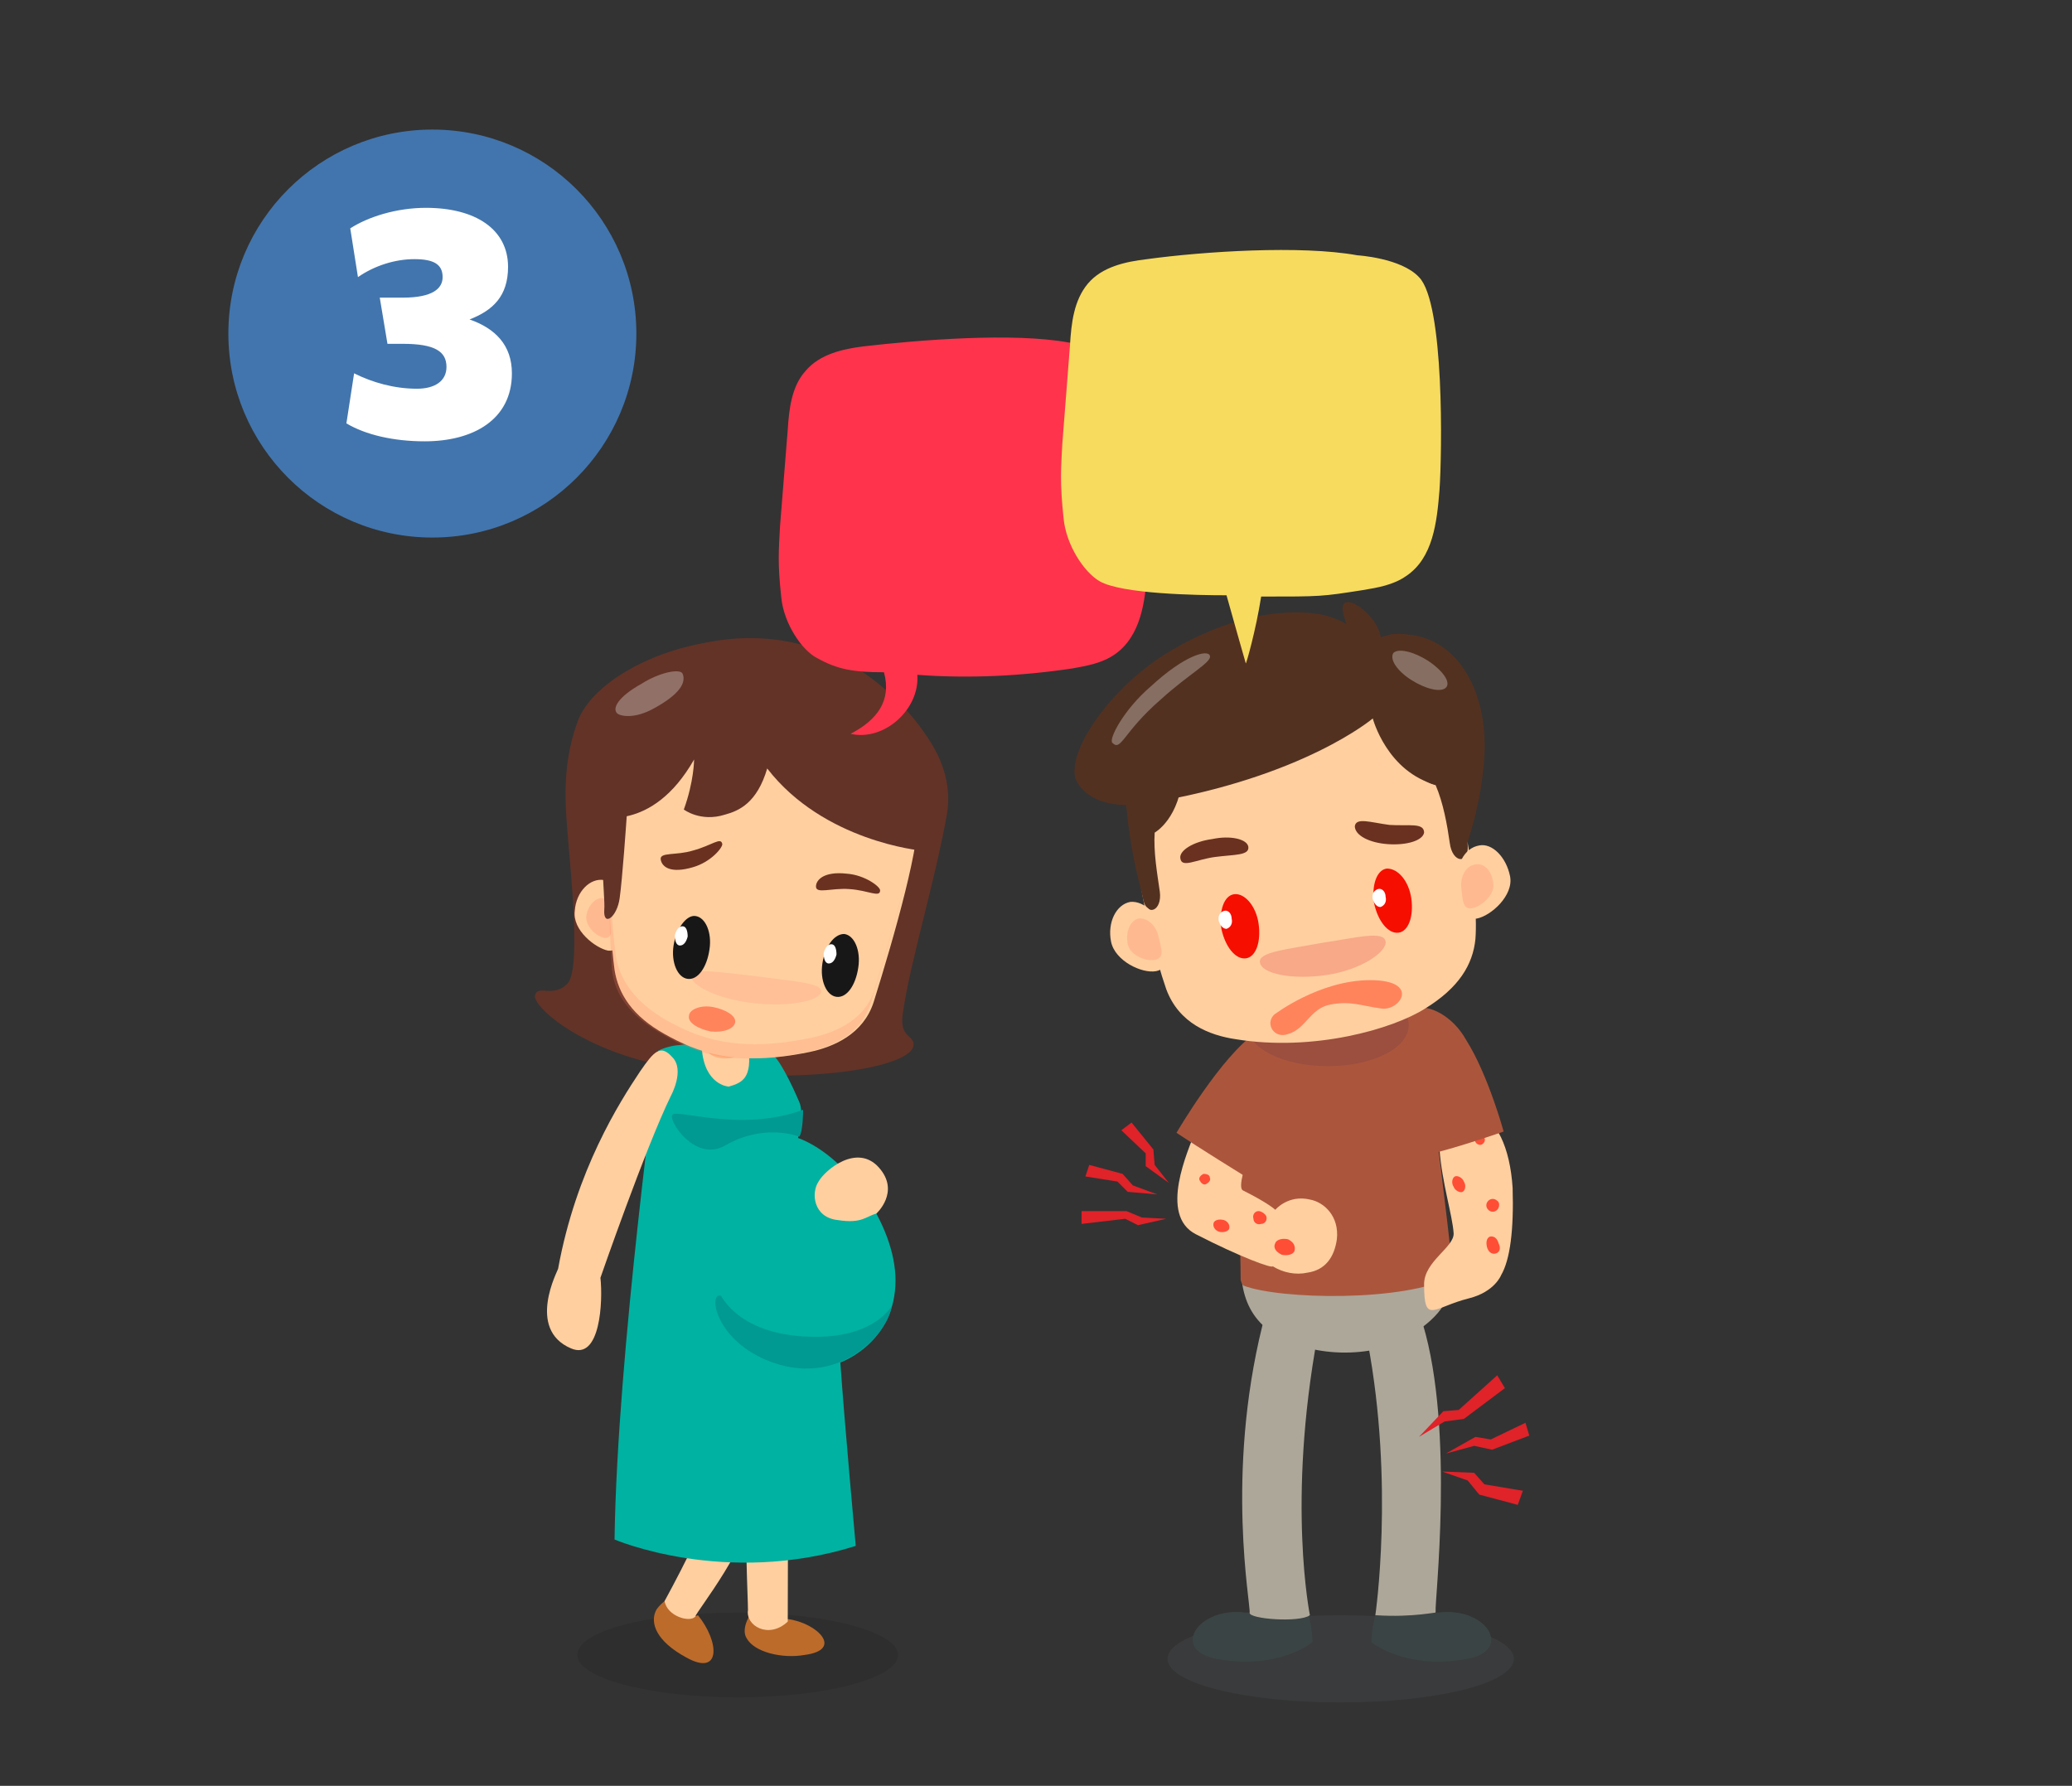 <?xml version="1.0" encoding="utf-8"?>
<!-- Generator: Adobe Illustrator 23.0.1, SVG Export Plug-In . SVG Version: 6.00 Build 0)  -->
<svg version="1.1" id="Camada_1" xmlns="http://www.w3.org/2000/svg" xmlns:xlink="http://www.w3.org/1999/xlink" x="0px" y="0px"
	 viewBox="0 0 161.5 139.2" style="enable-background:new 0 0 161.5 139.2;" xml:space="preserve">
<rect x="0" y="0" width="161.5" height="139.2" fill="#333333" stroke="none"/>
<style type="text/css">
	.st0{fill:#E02229;}
	.st1{opacity:0.2;fill:#595E60;enable-background:new    ;}
	.st2{fill:#ADA79A;}
	.st3{fill:#3B4444;}
	.st4{fill:#AB563C;}
	.st5{fill:#FFCFA0;}
	.st6{fill:#FF4E36;}
	.st7{fill:#9C4E3F;}
	.st8{fill:#FF845C;}
	.st9{opacity:0.3;fill:#E7534E;enable-background:new    ;}
	.st10{fill:#F60E00;}
	.st11{fill:#533120;}
	.st12{opacity:0.4;fill:#FF9879;enable-background:new    ;}
	.st13{fill:#6A3120;}
	.st14{opacity:0.3;fill:#FFFFFF;enable-background:new    ;}
	.st15{fill:#FFFFFF;}
	.st16{opacity:0.1;enable-background:new    ;}
	.st17{fill:#BC6B2B;}
	.st18{fill:#2F3535;}
	.st19{fill:#633327;}
	.st20{fill:#00B2A1;}
	.st21{fill:#FFB17F;}
	.st22{opacity:0.2;fill:#FF7F62;enable-background:new    ;}
	.st23{opacity:0.2;fill:#FF8475;enable-background:new    ;}
	.st24{fill:#181717;}
	.st25{fill:#009A92;}
	.st26{fill:#FF334C;}
	.st27{fill:#F7DB5E;}
	.st28{fill:#4275AD;}
</style>
<g>
	<g>
		<polygon class="st0" points="88.2,87.5 87.4,88.1 89.3,89.9 89.3,90.9 91.1,92.2 90,90.8 89.9,89.6 		"/>
		<polygon class="st0" points="87.8,94.4 84.3,94.4 84.3,95.4 87.7,95 88.7,95.5 90.9,95 89,94.9 		"/>
		<polygon class="st0" points="87.5,91.5 84.9,90.8 84.6,91.7 87.1,92.1 87.9,92.9 90.2,93.1 88.3,92.4 		"/>
	</g>
	<g>
		<path class="st1" d="M118,129.3c0,1.9-6,3.4-13.5,3.4S91,131.2,91,129.3c0-1.9,6-3.4,13.5-3.4C111.9,125.9,118,127.4,118,129.3z"
			/>
		<path class="st2" d="M107.2,125.9c0,0,1.5-10.2-0.6-21.3c0,0,1.5-1.7,2.6-1.8c1.1-0.1,1.6,0,1.7,0.4c2.5,8.3,0.9,21.8,1,22.4
			C112,126.2,108.1,126.5,107.2,125.9z"/>
		<path class="st3" d="M107.2,125.9c0,0-0.3,1.1-0.3,2.1c0,0,2.6,2.2,7.5,1.3c3.6-0.7,1.4-4.1-2.3-3.6
			C112,125.6,110.3,126.1,107.2,125.9z"/>
		<path class="st3" d="M102,125.9c0,0,0.3,1.1,0.3,2.1c0,0-2.6,2.2-7.5,1.3c-3.6-0.7-1.4-4.1,2.3-3.6
			C97.2,125.6,98.9,126.1,102,125.9z"/>
		<path class="st2" d="M102.1,125.9c0,0-1.8-8.8,0.6-21.8c0,0-1.5-1.1-2.6-1.2s-1.6,0-1.7,0.4c-2.9,11.7-0.9,21.8-1,22.4
			C97.3,126.2,101.3,126.5,102.1,125.9z"/>
		<path class="st2" d="M96.8,99.9c0.2,1.5,0.8,2.8,2.1,3.8c3.2,2.3,8.2,2.1,10.7,0.6c1.8-1.1,3.6-2.5,3.5-4.8
			C106.9,100.5,98.9,100.5,96.8,99.9z"/>
		<path class="st4" d="M111.2,82.5c-0.3-2.2-0.6-2.8-1.2-3c-2.3-1-9.9-0.4-11.9,0.9c-1.3,0.9-1.4,2.4-1.7,4.4
			c-0.3,1.9,0.3,10.6,0.3,14.9c0,0.2,0.1,0.3,0.2,0.5c2.8,1.1,12.6,1.3,16.3-0.7c0.1-0.1,0-0.7,0-0.8C112.8,95,111.7,86,111.2,82.5z
			"/>
		<path class="st5" d="M117,99.4c0,0-0.5,1.3-2.5,1.8c-2.8,0.7-3.5,2.1-3.5-1.1c0-1.8,2.4-2.9,2.3-4c-0.1-1.4-0.9-3.9-1.1-6.5
			c-0.1-1.9,1.7-3,3-2.7c1.4,0.3,2.5,2.5,2.7,5.7C118,95.9,117.7,98.2,117,99.4z"/>
		<g>
			<path class="st6" d="M116.7,94.3c-0.2,0.2-0.5,0.2-0.7,0s-0.2-0.5,0-0.7s0.5-0.2,0.7,0C116.9,93.7,116.9,94.1,116.7,94.3z"/>
			<path class="st6" d="M115.7,89c-0.1,0.2-0.3,0.3-0.5,0.2c-0.2-0.1-0.3-0.3-0.2-0.5c0.1-0.2,0.3-0.3,0.5-0.2
				C115.7,88.6,115.8,88.8,115.7,89z"/>
			<path class="st6" d="M114,92.9c-0.2,0.1-0.6-0.1-0.7-0.4c-0.2-0.3-0.1-0.7,0.1-0.8c0.2-0.1,0.6,0.1,0.7,0.4
				C114.3,92.4,114.2,92.8,114,92.9z"/>
			<path class="st6" d="M116.6,97.7c-0.3,0.1-0.6-0.1-0.7-0.5s0-0.7,0.2-0.8c0.3-0.1,0.6,0.1,0.7,0.5
				C117,97.3,116.9,97.6,116.6,97.7z"/>
		</g>
		<path class="st4" d="M117.2,88.2c0,0-3.4,1.2-5.9,1.8c0,0-4.4-10.2-0.9-11.4c0.9-0.3,2.8,0.5,3.9,2.5
			C116,83.8,117.2,88.2,117.2,88.2z"/>
		<g>
			<path class="st5" d="M93.2,96.2c-2.9-1.5-0.6-6.5,0-8.1c0.6-1.3,4.4,0.2,4.1,1.8c-0.1,0.6-0.9,2.7-0.4,2.9c2,1,2.5,1.5,2.5,1.5
				s1-1.2,2.7-0.8c1.1,0.2,2.3,1.3,2.1,3.1c-0.2,1.4-0.9,2.4-2.3,2.6c-0.9,0.2-1.9,0-2.7-0.5C99.2,98.9,96.7,98,93.2,96.2z"/>
			<g>
				<path class="st6" d="M98.7,94.8c0.1,0.3-0.1,0.6-0.4,0.6c-0.3,0.1-0.6-0.1-0.6-0.4c-0.1-0.3,0.1-0.6,0.4-0.6
					C98.3,94.4,98.6,94.6,98.7,94.8z"/>
				<path class="st6" d="M94.3,91.8c0.1,0.2-0.1,0.4-0.3,0.5c-0.2,0.1-0.4-0.1-0.5-0.3c-0.1-0.2,0.1-0.4,0.3-0.5
					C94.1,91.5,94.3,91.6,94.3,91.8z"/>
				<path class="st6" d="M95.8,95.8C95.7,96,95.3,96.1,95,96s-0.5-0.4-0.4-0.7c0.1-0.2,0.4-0.3,0.8-0.2
					C95.7,95.2,95.9,95.5,95.8,95.8z"/>
				<path class="st6" d="M100.9,97.5c-0.1,0.3-0.6,0.4-1,0.3c-0.4-0.2-0.7-0.5-0.5-0.9c0.1-0.3,0.6-0.4,1-0.3
					C100.8,96.8,101,97.1,100.9,97.5z"/>
			</g>
		</g>
		<path class="st4" d="M96.9,91.6c0,0-3.4-2.1-5.2-3.3c0,0,3.5-6,6.2-7.8c1.1-0.7,3.6,4.3,2.9,5.3C98.5,88.9,96.9,91.6,96.9,91.6z"
			/>
		<path class="st7" d="M109.8,79.9c0,1.8-2.8,3.2-6.3,3.2s-6.3-1.4-6.3-3.2c0-1.8,2.8-3.2,6.3-3.2C107,76.7,109.8,78.1,109.8,79.9z"
			/>
		<path class="st5" d="M115,73.2c-0.2,2-1.3,3.8-3.9,5.4c-2.5,1.6-8.7,3.4-14.8,2.4c-2-0.3-4.4-1.2-5.4-3.9
			c-1.8-5.2-3-13.3-2.6-15.6c0.4-2.2,1.9-4.3,3.9-5.4c3.3-1.7,11.5-3.3,14.8-2.4c1.6,0.4,4.1,0.9,5.4,3.9
			C113.7,60.6,115.3,69.4,115,73.2z"/>
		<path class="st8" d="M99.3,79.1c0,0,3.5-2.7,7.5-2.7s2.3,2.5,0.8,2.2c-1.5-0.2-2.3-0.6-3.9-0.3c-1.6,0.3-1.9,1.9-3.3,2.3
			C99.3,81,98.6,79.8,99.3,79.1z"/>
		<path class="st9" d="M108,73.4c0.1,0.8-1.9,2.2-4.6,2.6s-5.1-0.1-5.2-1c-0.1-0.8,2.1-1,4.8-1.5C105.7,73.1,107.9,72.5,108,73.4z"
			/>
		<g>
			<g>
				<path class="st10" d="M110,70c0.2,1.4-0.2,2.6-1,2.7s-1.6-0.9-1.9-2.3c-0.2-1.4,0.2-2.6,1-2.7C109,67.7,109.8,68.7,110,70z"/>
			</g>
			<g>
				<path class="st10" d="M98.1,72c0.2,1.4-0.2,2.6-1,2.7s-1.6-0.9-1.9-2.3c-0.2-1.4,0.2-2.6,1-2.7S97.9,70.6,98.1,72z"/>
			</g>
		</g>
		<path class="st11" d="M109,52.9c0,0,3.1,0.1,4.2,4.8c1.2,4.7,1.1,7.1,1.2,8.2c0.1,1.5-1.2,1.4-1.4-0.2c-0.2-1.4-0.5-3.1-1.1-4.5
			c0,0-2.2-0.4-3.6-3.8C107,54.3,108.3,53.1,109,52.9z"/>
		<path class="st11" d="M90.2,56c0,0-2.9,1.1-2.5,5.9c0.4,4.9,1.2,7.1,1.4,8.2c0.3,1.4,1.5,0.9,1.3-0.6c-0.2-1.4-0.5-3.1-0.4-4.6
			c0,0,2-1.1,2.2-4.7C92.4,56.7,90.8,55.9,90.2,56z"/>
		<path class="st5" d="M117.7,68.3c0.3,1.5-1.5,3.1-2.6,3.3c-1.1,0.2-1.2-1.1-1.4-2.6c-0.3-1.5,0.4-2.9,1.6-3.1
			C116.3,65.7,117.4,66.8,117.7,68.3z"/>
		<path class="st12" d="M116.4,68.9c0.1,0.9-1,1.8-1.7,1.9s-0.7-0.7-0.8-1.6c-0.1-0.9,0.4-1.7,1-1.8
			C115.7,67.2,116.3,67.9,116.4,68.9z"/>
		<path class="st5" d="M86.6,73.4c0.3,1.5,2.4,2.5,3.5,2.3s0.8-1.4,0.5-2.9s-1.4-2.6-2.5-2.5C87,70.5,86.3,71.9,86.6,73.4z"/>
		<path class="st12" d="M87.9,73.6c0.2,0.9,1.5,1.4,2.2,1.2c0.7-0.2,0.4-0.9,0.2-1.8c-0.2-0.9-0.9-1.5-1.6-1.4
			C88.1,71.8,87.7,72.6,87.9,73.6z"/>
		<path class="st13" d="M97.3,66c0.1,0.7-1.1,0.6-2.6,0.8c-1.5,0.2-2.6,0.9-2.7,0.1c-0.1-0.6,1-1.3,2.5-1.5
			C95.9,65.1,97.2,65.4,97.3,66z"/>
		<path class="st13" d="M105.6,64.4c0.1-0.7,1.2-0.3,2.7-0.1c1.5,0.1,2.7-0.2,2.7,0.6c-0.1,0.6-1.3,1-2.8,0.9
			C106.7,65.7,105.6,65.1,105.6,64.4z"/>
		<path class="st11" d="M108.9,54.1l3.7,5.9c0,0,0.9,5.5,1.6,6.2c0,0,1.3-3.5,1.5-7.3c0.3-5.4-2.5-10.1-7.5-9.4
			C108.2,49.5,107.4,52,108.9,54.1z"/>
		<path class="st11" d="M112,61.2c0,0,2.3-8.3-0.4-10.7c-2.8-2.4-5.1-0.1-5.1-0.1s-0.5-1.7-3.1-2.4c-1.4-0.4-6.3-0.9-12.6,3
			c-4,2.5-7.5,7.2-7,9.6c0.2,0.7,1.5,2.7,5.7,2c12.1-2,17.5-6.6,17.5-6.6S108.1,60.2,112,61.2z"/>
		<path class="st14" d="M112.7,53.6c-0.4,0.4-1.6,0.1-2.7-0.6c-1.1-0.7-1.7-1.6-1.4-2.1c0.4-0.4,1.6-0.1,2.7,0.6
			C112.5,52.3,113.1,53.2,112.7,53.6z"/>
		<path class="st14" d="M94.3,51.1c0.2,0.5-1.6,1.4-3.8,3.4c-3,2.6-3.1,4.1-3.8,3.4c-0.3-0.3,0.9-2.6,3-4.4
			C92.3,51.1,94.1,50.6,94.3,51.1z"/>
		<path class="st11" d="M107.2,51.3c-0.5,0.3-1.1-0.5-1.8-1.7c-0.5-0.9-1-2.3-0.6-2.6c0.5-0.3,1.7,0.5,2.4,1.6
			C108,49.9,107.7,51.1,107.2,51.3z"/>
		<g>
			<path class="st15" d="M96,71.6c0.1,0.4-0.1,0.7-0.4,0.8c-0.3,0-0.5-0.3-0.6-0.6c-0.1-0.4,0.1-0.7,0.4-0.8
				C95.7,70.9,96,71.2,96,71.6z"/>
		</g>
		<g>
			<path class="st15" d="M108,69.9c0.1,0.4-0.1,0.7-0.4,0.8c-0.3,0-0.5-0.3-0.6-0.6c-0.1-0.4,0.1-0.7,0.4-0.8
				C107.7,69.2,108,69.5,108,69.9z"/>
		</g>
	</g>
	<g>
		<path class="st16" d="M45,129c0,1.8,5.6,3.3,12.5,3.3S70,130.8,70,129c0-1.8-5.6-3.3-12.5-3.3S45,127.1,45,129z"/>
		<path class="st17" d="M60.8,125c0,0,0.4,1.2,0.6,1.2c2.3,0.3,4.4,2.4,1.3,2.8c-1.7,0.3-3.9-0.2-4.5-1.3c-0.4-0.6,0-1.7,0.8-2.5
			C59.1,125.2,59.1,125.7,60.8,125z"/>
		<path class="st5" d="M61.4,126.4c0,0,0-9.1,0.1-10.7s2.1-10.4,2.4-12.8c0,0-1.3,0.1-2.4,0.3c-1,0.2-1.4,0.5-1.7,0.7
			c-0.1,0.1-1.1,6.7-1.5,11.9c-0.3,3.7,0,8.6,0,9.7C58.1,126.7,59.9,127.8,61.4,126.4z"/>
		<path class="st17" d="M52.2,124.5c0,0-0.9,0.6-1.1,1.1c-0.4,0.9,0,2.3,2.4,3.6c2.7,1.5,2.6-1.2,0.9-3.3
			C54.3,125.9,54.1,126.4,52.2,124.5z"/>
		<path class="st5" d="M51.8,124.8c0,0,3.9-7.1,3.9-8.7s-2.2-10.3-2-12.3c0,0,1.2-0.1,2.2,0.2c1,0.3,1.2,0.7,1.5,1
			c0.1,0.1,1.8,6.5,1.5,11.5c-0.2,3.7-4.7,9.2-4.7,9.5C53.8,126.5,52,126,51.8,124.8z"/>
		<path class="st18" d="M62.2,102.4c0.3,0.7,0,1.6-0.8,2c-3,1.4-8.2,1.1-10.2-0.1c-1.1-0.6-1-1.7-0.9-2
			C55,101.2,58.6,101.7,62.2,102.4z"/>
		<path class="st19" d="M71.2,81.5c0.1-0.9-1.2-0.5-0.8-2.7c0.5-3.6,2.5-10.2,3.4-15.3c1-5.7-5.1-10.8-11.6-13
			C55.7,48.3,46.5,52,45,56.3c-1.3,3.6-0.9,6.8-0.7,9.4c0.2,2.5,1,10-0.1,11c-1.1,1.1-2.3,0-2.5,0.9s4.4,5.2,13.6,6
			C63.9,84.4,71,83.1,71.2,81.5z"/>
		<path class="st20" d="M47.9,120c0,0,8.6,3.7,18.8,0.5c0,0-0.9-9.9-1.2-14.3c0,0,4.3-1.5,4.3-6.4c0-4.3-3.8-9.7-7.6-11.1
			c0,0,0.5-1.9,0.1-2.8c-0.6-1.4-1.6-3.5-2.3-3.9c0,0-1.5-0.6-3.9-0.6c-2.3,0-3.6-0.1-4.8,0.5C51.4,81.9,48.1,105.4,47.9,120z"/>
		<g>
			<g>
				<path class="st5" d="M54.7,81.7l0.4-1.6c0-0.9,0.7-1.7,1.5-1.7l0,0c0.8,0,1.5,0.7,1.5,1.7l0.2,1.4c0.4,2.6-0.5,2.9-1.5,3.2
					C56.8,84.7,54.9,84.6,54.7,81.7z"/>
				<path class="st21" d="M54.9,80.9c0,1.2,0.6,1.5,1.4,1.6h0.3c1,0,1.8-0.5,1.8-1.7v-2.1c0-1.2-0.8-2.1-1.8-2.1l0,0
					c-1,0-1.8,1-1.8,2.1L54.9,80.9L54.9,80.9z"/>
			</g>
		</g>
		<path class="st5" d="M44.8,71c-0.2,1.5,1.6,2.9,2.6,3.1c1.1,0.1,1.1-1.1,1.3-2.6s-0.5-2.8-1.6-2.9C46,68.4,44.9,69.5,44.8,71z"/>
		<path class="st12" d="M45.7,71.4c-0.1,0.8,0.8,1.6,1.4,1.7c0.6,0.1,0.6-0.6,0.7-1.4c0.1-0.8-0.3-1.6-0.9-1.7
			C46.4,70,45.8,70.6,45.7,71.4z"/>
		<path class="st5" d="M47.9,75.6c0.3,1.9,1.4,3.6,3.9,5s5.5,2.6,11.3,1.4c1.9-0.4,4.2-1.4,5-3.9c1.6-5.1,3.8-12.8,3.4-14.9
			c-0.5-2.1-2-4.1-3.9-5c-3.2-1.5-11.2-2.7-14.3-1.8c-1.5,0.4-3.9,1-5,3.9C47.1,63.2,47.4,71.9,47.9,75.6z"/>
		<path class="st22" d="M47.7,62.1c-0.4,3.9-0.1,9.6,0.3,12.4c0.3,1.9,1.5,3.6,3.9,5c2.5,1.4,5.5,2.6,11.3,1.4
			c1.9-0.4,4.3-1.4,5-3.9c0.8-2.6,1.8-6,2.5-8.9c-0.7,3.1-1.9,7-2.8,10c-0.8,2.6-3.1,3.5-5,3.9c-5.8,1.2-8.8,0.1-11.3-1.4
			c-2.5-1.4-3.7-3.1-3.9-5C47.5,72.5,47.2,65.9,47.7,62.1z"/>
		<path class="st23" d="M53.9,76.1c-0.1,0.7,2.1,1.8,4.9,2.1c2.8,0.3,5.1-0.2,5.2-0.9c0.1-0.7-2.2-0.8-5-1.2
			C56.2,75.8,54,75.4,53.9,76.1z"/>
		<g>
			<g>
				<path class="st24" d="M52.5,73.7c-0.2,1.3,0.3,2.5,1.1,2.6s1.5-0.9,1.7-2.3c0.2-1.3-0.3-2.5-1.1-2.6
					C53.5,71.3,52.7,72.4,52.5,73.7z"/>
			</g>
			<g>
				<path class="st24" d="M64.1,75.1c-0.2,1.3,0.3,2.5,1.1,2.6c0.8,0.1,1.5-0.9,1.7-2.3c0.2-1.3-0.3-2.5-1.1-2.6
					C65,72.8,64.3,73.8,64.1,75.1z"/>
			</g>
		</g>
		<path class="st19" d="M51.3,55.7c0,0-3,0.2-3.9,4.8s-0.2,9.4-0.3,10.4c-0.1,1.4,1,0.6,1.2-0.9c0.2-1.4,0.5-5.6,0.6-7.1
			c0,0,2-0.2,3.2-2.9C53.5,57,51.9,55.8,51.3,55.7z"/>
		<path class="st13" d="M51.5,67c-0.1-0.6,1.2-0.3,2.5-0.7c1.5-0.4,2.2-1.1,2.3-0.5c0,0.3-0.9,1.4-2.3,1.8
			C52.3,68.1,51.6,67.6,51.5,67z"/>
		<path class="st13" d="M63.6,69.1c0,0.6,1.2,0.1,2.6,0.2c1.5,0.1,2.4,0.7,2.4,0.1c0-0.3-1.2-1.2-2.6-1.3
			C64.2,67.9,63.6,68.6,63.6,69.1z"/>
		<path class="st19" d="M73.5,62.6c0,0,1.3-4-4.9-9.2C60.5,46.7,50,50.6,48.3,54c-2.2,4.4-1.8,9.6-1.8,9.6s4.3,1.4,7.6-4.4
			c0,0,0,1.7-0.8,3.9c0,0,1.3,1,3.2,0.4c1.1-0.3,2.5-0.9,3.3-3.6c0,0,5.4,0.3,10.3,2.8C72.5,63.9,73,64.9,73.5,62.6z"/>
		<path class="st14" d="M48.1,55.6c0.2,0.2,1.3,0.5,2.9-0.4c2-1.1,2.5-2,2.2-2.7c-0.2-0.4-1.8-0.1-3.2,0.8
			C48.2,54.3,47.7,55.2,48.1,55.6z"/>
		<path class="st15" d="M52.6,72.9c0,0.4,0.1,0.8,0.4,0.8c0.3,0,0.5-0.3,0.6-0.7c0-0.4-0.1-0.8-0.4-0.8
			C52.9,72.2,52.7,72.5,52.6,72.9z"/>
		<path class="st15" d="M64.2,74.3c0,0.4,0.1,0.8,0.4,0.8s0.5-0.3,0.6-0.7c0-0.4-0.1-0.8-0.4-0.8C64.5,73.6,64.3,73.9,64.2,74.3z"/>
		<path class="st19" d="M71.8,66.3c0,0-7.6-0.7-12-6.4c0,0,1.6-2,8.5,0.2C68.3,60,73.7,61.3,71.8,66.3z"/>
		<path class="st25" d="M69.5,101.8c0,0-1.3,2.4-5.9,2.4c-5.9,0-7.3-3.1-7.4-3.2c-1-0.3-0.5,3.3,3.5,5
			C65.4,108.4,69.3,103.8,69.5,101.8z"/>
		<path class="st25" d="M62.6,86.5c0,0,0,1.7-0.3,2.1c0,0-2.7-1.1-5.8,0.7c-2.3,1.3-4.4-1.9-4.1-2.4C52.7,86.4,57.8,88.3,62.6,86.5z
			"/>
		<path class="st8" d="M53.7,79.2c-0.1,0.5,0.7,1,1.7,1.2c1,0.1,1.8-0.2,1.9-0.7c0.1-0.5-0.7-1-1.7-1.2
			C54.6,78.3,53.7,78.7,53.7,79.2z"/>
		<path class="st5" d="M44.5,105.1c2.3,1,2.5-3.7,2.3-5.5c0,0,3.5-10.1,5.5-14.2c0,0,1.1-2,0.1-3c-0.9-1-1.4-0.5-2.5,1.1
			c-1.6,2.4-5,7.7-6.4,15.4C43.5,99,41,103.6,44.5,105.1z"/>
		<path class="st5" d="M68.3,94.6c0,0,1.9-1.7,0.2-3.6c-1.7-1.9-4.2,0.2-4.7,1.1c-0.6,0.9-0.4,2.8,1.5,3
			C67.2,95.4,67.5,94.8,68.3,94.6z"/>
	</g>
	<g id="XMLID_12592_">
		<path id="XMLID_249_" class="st26" d="M83.3,26.7c-4.3-0.8-11.7-0.2-16,0.3c-1.6,0.2-3.4,0.6-4.5,1.9c-1.1,1.2-1.3,3-1.4,4.6
			c-0.2,2.5-0.4,5-0.6,7.5c-0.1,1.9-0.2,2.9,0.1,5.6c0.2,2,1.6,4.1,2.8,4.7c1.6,0.9,2.9,1.1,5.2,1.1c0.6,2.2-0.5,3.7-2.6,4.8
			c2.6,0.6,5.4-1.9,5.2-4.6c4,0.3,8.1,0.1,12.1-0.5c1.1-0.2,2.3-0.4,3.3-1.1c2-1.4,2.4-4.1,2.5-6.6c0.2-2.7,0.3-14.2-1.6-16.2
			C86.6,26.9,83.3,26.7,83.3,26.7z"/>
	</g>
	<g id="XMLID_12590_">
		<path class="st27" d="M105.8,19.9c-4.4-0.8-12-0.3-16.4,0.3c-1.7,0.2-3.5,0.6-4.6,1.9s-1.3,3.1-1.4,4.8c-0.2,2.6-0.4,5.1-0.6,7.7
			c-0.1,1.9-0.2,3,0.1,5.8c0.2,2.1,1.6,4.2,2.8,4.9c1.7,1,7.6,1.1,9.9,1.1c0.3,1.1,1.5,5.3,1.5,5.3c0,0.2,0.8-2.6,1.2-5.2
			c4.7,0,4.7,0,7.9-0.5c1.2-0.2,2.4-0.4,3.4-1.1c2.1-1.4,2.4-4.2,2.6-6.7c0.2-2.8,0.4-14.6-1.6-16.6
			C109.2,20.1,105.8,19.9,105.8,19.9z"/>
	</g>
	<g>
		<polygon class="st0" points="118.3,117.3 118.7,116.2 115.7,115.7 114.9,114.8 112.4,114.7 114.4,115.4 115.3,116.5 		"/>
		<polygon class="st0" points="114.1,110.6 117.3,108.2 116.7,107.2 113.7,109.9 112.5,110 110.6,112 112.6,110.8 		"/>
		<polygon class="st0" points="116.3,113 119.2,111.9 118.9,110.9 116.2,112.2 115,112 112.7,113.3 114.9,112.7 		"/>
	</g>
</g>
<circle class="st28" cx="33.7" cy="26" r="15.9"/>
<g>
	<path class="st15" d="M33.1,34.4c-2.4,0-4.6-0.5-6.1-1.4l0.6-3.9c1.4,0.7,3.1,1.2,4.9,1.2c1.4,0,2.3-0.6,2.3-1.7
		c0-1.2-0.9-1.8-3.4-1.8h-1.2l-0.6-3.6h1.8c2.3,0,3.1-0.7,3.1-1.6c0-1-0.7-1.4-2.2-1.4c-1.5,0-3.1,0.5-4.4,1.4l-0.6-3.8
		c1.4-0.9,3.6-1.6,5.9-1.6c3.9,0,6.4,1.7,6.4,4.6c0,2.3-1.2,3.4-3,4.1c2,0.7,3.3,2,3.3,4.2C39.9,32.7,36.9,34.4,33.1,34.4z"/>
</g>
</svg>
